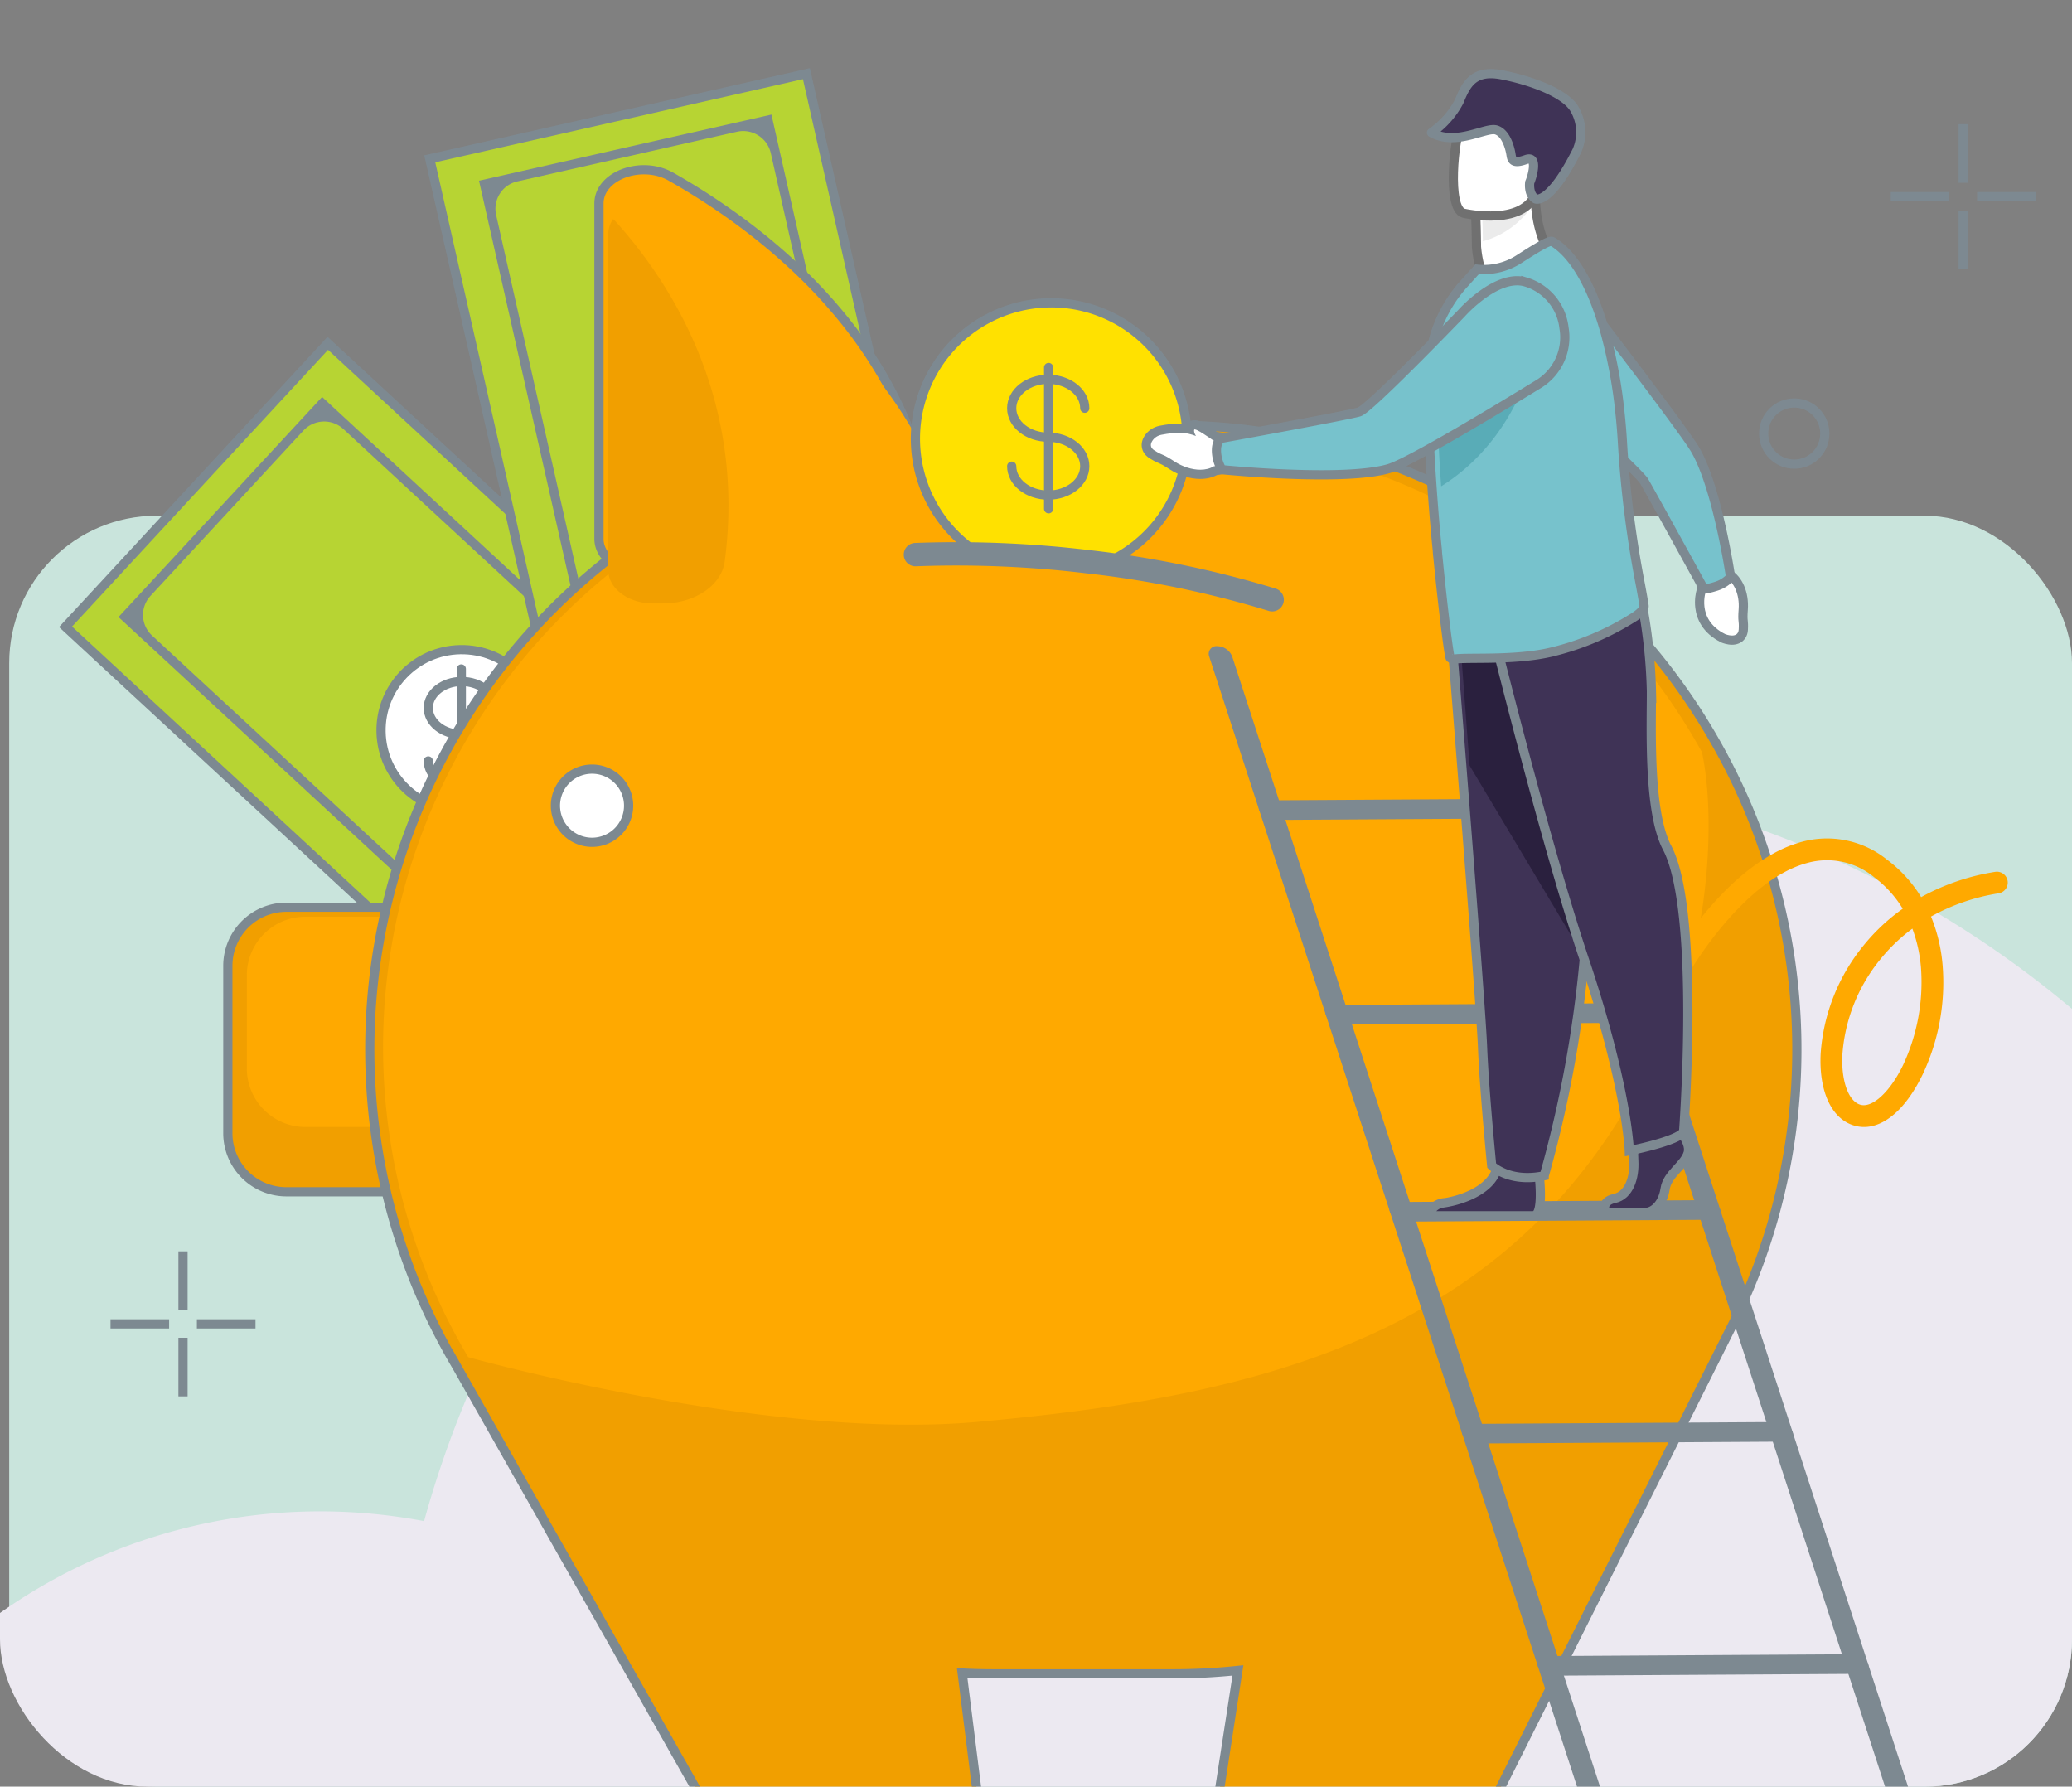 <svg xmlns="http://www.w3.org/2000/svg" xmlns:xlink="http://www.w3.org/1999/xlink" width="225" height="194" viewBox="0 0 225 194"><rect x="0" y="0" width="225" height="194" fill="#808080" stroke="none"/><defs><style>.a,.g,.h,.p,.u{fill:#fff;}.a{stroke:#707070;}.b{fill:#c9e4dc;}.c{clip-path:url(#a);}.d{fill:#ece9f1;}.e{fill:#b7d433;}.e,.g,.h,.i,.j,.k,.m,.o,.r,.s,.v,.x{stroke:#7d8991;}.f{fill:#7d8991;}.h,.i,.p,.r{stroke-linecap:round;stroke-linejoin:round;}.i,.x{fill:none;}.j,.l{fill:#ffa900;}.k,.m,.n{fill:#f19f00;}.m,.x{stroke-miterlimit:10;}.o{fill:#ffe100;}.q{fill:#ebebeb;}.r,.s{fill:#3f3356;}.t{fill:#2a203e;}.v{fill:#77c2cc;}.w{fill:#59acb7;}.y,.z{stroke:none;}.z{fill:#7d8991;}</style><clipPath id="a"><rect class="a" width="225" height="194" rx="16" transform="translate(0 -8.59)"/></clipPath></defs><g transform="translate(-26 0)"><g transform="translate(27 56)"><rect class="b" width="224" height="138" rx="16" transform="translate(0 0)"/></g><g class="c" transform="translate(26 8.59)"><g transform="translate(-114.511 -138.418)"><path class="d" d="M-4403.837,3723.623h243.128a110.736,110.736,0,0,0,27.91-73.653,111.234,111.234,0,0,0-111.266-111.2,111.3,111.3,0,0,0-107.308,81.733,60.594,60.594,0,0,0-11.287-1.058,60.239,60.239,0,0,0-60.256,60.222A60.036,60.036,0,0,0-4403.837,3723.623Z" transform="translate(4511.937 -3325.505)"/><g transform="translate(40.493 137.828)"><g transform="translate(81.135 29.282)"><path class="e" d="M653.8,579.517,625.324,610.3l-41.037-37.967h0l-17.291-16,28.478-30.781,32.285,29.869Z" transform="translate(-566.996 -525.553)"/><g transform="translate(5.752 5.816)"><path class="f" d="M700.758,633.944l-22.109,23.9-52.427-48.5,22.109-23.9Zm-20.125,20.292,16.674-18.022a3.018,3.018,0,0,0-.166-4.264l-46.5-43.021a3.072,3.072,0,0,0-4.341.169l-16.607,17.95a3.046,3.046,0,0,0,.167,4.3L676.39,654.4A3,3,0,0,0,680.633,654.236Z" transform="translate(-626.222 -585.44)"/></g><circle class="g" cx="8.759" cy="8.759" r="8.759" transform="translate(34.091 33.431) rotate(-1.119)"/><g transform="translate(46.645 35.353) rotate(90)"><path class="h" d="M0,3.627C0,1.623,1.288,0,2.876,0S5.752,1.623,5.752,3.627,4.464,7.253,2.876,7.253" transform="translate(7.112)"/><path class="h" d="M5.752,3.627c0,2-1.287,3.626-2.876,3.626S0,5.629,0,3.627,1.288,0,2.876,0" transform="translate(1.361)"/><line class="i" x1="14.038" transform="translate(0 3.666)"/></g></g><g transform="translate(120.689 0)"><path class="e" d="M1032.727,301.534l-40.9,9.247L979.5,256.251h0L974.3,233.274l40.9-9.246,9.7,42.9Z" transform="translate(-974.303 -224.028)"/><g transform="translate(5.345 4.444)"><path class="f" d="M1076.849,339.458l-31.754,7.178-15.749-69.665,31.755-7.179Zm-28.077,5.33,23.948-5.414a3.018,3.018,0,0,0,2.278-3.609l-13.968-61.79a3.072,3.072,0,0,0-3.673-2.319l-23.852,5.392a3.046,3.046,0,0,0-2.3,3.643l13.977,61.83A3,3,0,0,0,1048.772,344.788Z" transform="translate(-1029.346 -269.793)"/></g><circle class="g" cx="8.759" cy="8.759" r="8.759" transform="translate(16.709 42.866) rotate(-45)"/><g transform="translate(31.452 36.214) rotate(90)"><path class="h" d="M0,3.627C0,1.623,1.288,0,2.876,0S5.752,1.623,5.752,3.627,4.464,7.253,2.876,7.253" transform="translate(7.112)"/><path class="h" d="M5.752,3.627c0,2-1.287,3.626-2.876,3.626S0,5.629,0,3.627,1.288,0,2.876,0" transform="translate(1.361)"/><line class="i" x1="14.038" transform="translate(0 3.666)"/></g></g><g transform="translate(98.761 11.438)"><path class="j" d="M1287.88,583.16h-26.666c-2.689,0-4.869-1.633-4.869-3.647V543.1a2.932,2.932,0,0,1,.533-1.677c1.3-1.892,4.731-2.673,7.282-1.228,10.125,5.738,26.712,18.212,28.578,39.066C1292.928,581.373,1290.7,583.16,1287.88,583.16Z" transform="translate(-1216.046 -540.452)"/><path class="k" d="M974.732,1102.218v18.218a6.361,6.361,0,0,1-6.342,6.342H955.336a6.361,6.361,0,0,1-6.342-6.342v-18.218a6.361,6.361,0,0,1,6.342-6.342h13.055A6.361,6.361,0,0,1,974.732,1102.218Z" transform="translate(-948.994 -1016.806)"/><path class="l" d="M974.732,1102.218v10.15a6.362,6.362,0,0,1-6.342,6.342H955.336a6.362,6.362,0,0,1-6.342-6.342v-10.15a6.361,6.361,0,0,1,6.342-6.342h13.055A6.361,6.361,0,0,1,974.732,1102.218Z" transform="translate(-946.932 -1015.775)"/><path class="m" d="M97.177,154.172a5.015,5.015,0,0,1-4.849-6.3l1.949-12.652a67.816,67.816,0,0,1-7.1.371H67.8q-1.744,0-3.468-.088l1.555,12.369a5.015,5.015,0,0,1-4.849,6.3H44.415a9.515,9.515,0,0,1-8.458-5.157l-26.5-46.789a67.427,67.427,0,0,1-4.1-60.753A68.039,68.039,0,0,1,67.8,0H87.181a67.961,67.961,0,0,1,59.3,35.046,67.411,67.411,0,0,1,3.142,59.076q-.726,1.709-1.542,3.37h0l-.034.068c-.141.285-.282.567-.426.85l-25.37,50.606a9.517,9.517,0,0,1-8.459,5.157Z" transform="translate(15.407 26.723)"/><path class="l" d="M143.225,34.266c1.573,7.645.335,18.573-1.676,24.36C128.171,97.1,96.726,104.048,64.583,106.974c-22.856,2.08-55.339-7.025-55.339-7.025a65.922,65.922,0,0,1-4.013-59.4A66.524,66.524,0,0,1,66.288,0H85.24A66.45,66.45,0,0,1,143.225,34.266Z" transform="translate(16.855 27.978)"/><path class="g" d="M1199.333,994.324a3.973,3.973,0,1,1,3.973,3.973A3.973,3.973,0,0,1,1199.333,994.324Z" transform="translate(-1163.759 -926.276)"/><g transform="translate(155.793 71.605)"><path class="l" d="M2102.391,1106.251a3.81,3.81,0,0,1-.973-.127c-2.5-.659-3.938-3.65-3.741-7.805a20.806,20.806,0,0,1,4.678-11.8,21.254,21.254,0,0,1,4.236-3.966,12.107,12.107,0,0,0-3.116-3.434,8.022,8.022,0,0,0-7.292-1.526c-6.985,1.9-12.9,11.879-13.384,13a1.181,1.181,0,0,1-2.23-.776,34.248,34.248,0,0,1,4.35-6.554c4.206-5.144,7.869-7.093,10.2-7.821a10.383,10.383,0,0,1,9.771,1.786,14.512,14.512,0,0,1,3.7,4.064,24.624,24.624,0,0,1,8.034-2.744,1.181,1.181,0,0,1,.382,2.331,22.222,22.222,0,0,0-7.344,2.522,17.832,17.832,0,0,1,1.261,5.317,23.348,23.348,0,0,1-2.178,11.845C2106.987,1104.2,2104.67,1106.251,2102.391,1106.251Zm5.247-21.537a18.856,18.856,0,0,0-3.449,3.294,18.4,18.4,0,0,0-4.153,10.424c-.135,2.842.68,5.066,1.983,5.409s3.21-1.423,4.6-4.3a21.23,21.23,0,0,0,1.952-10.613A15.82,15.82,0,0,0,2107.638,1084.714Zm-24.828,5.851a.167.167,0,0,1-.007.021Z" transform="translate(-2080.508 -1074.921)"/></g><path class="l" d="M1287.88,583.16h-26.666c-2.689,0-4.869-1.633-4.869-3.647V543.1a2.932,2.932,0,0,1,.533-1.677c1.3-1.892,4.731-2.673,7.282-1.228,10.125,5.738,26.712,18.212,28.578,39.066C1292.928,581.373,1290.7,583.16,1287.88,583.16Z" transform="translate(-1212.825 -534.583)"/><path class="n" d="M1262.3,595.085h-1.084c-2.689,0-4.869-1.633-4.869-3.647V555.028a2.932,2.932,0,0,1,.533-1.677,3.363,3.363,0,0,1,.329.322c5.793,6.448,14.141,19.117,11.789,36.863C1268.655,593.117,1265.76,595.085,1262.3,595.085Z" transform="translate(-1215.046 -549)"/></g><g transform="translate(173.413 24.884)"><path class="o" d="M1498.1,660.48a14.684,14.684,0,0,1-1.352.928c-.183.113-.368.219-.557.324a14.885,14.885,0,0,1-1.464.707c-.144-.025-.288-.05-.431-.074q-1.352-.226-2.666-.414-.651-.094-1.29-.179c-1.791-.238-3.514-.428-5.15-.577q-.661-.064-1.3-.114c-.34-.028-.674-.053-1-.078q-1.213-.089-2.343-.152a14.645,14.645,0,0,1-2.872-2.678,14.76,14.76,0,0,1,4.283-22.272c.188-.1.377-.2.569-.3a14.748,14.748,0,0,1,15.58,24.875Z" transform="translate(-1474.322 -634.067)"/><g transform="translate(10.466 7.018)"><path class="i" d="M-4248.71,3597.608c-2.19,0-3.966-1.408-3.966-3.145s1.776-3.142,3.966-3.142,3.968,1.407,3.968,3.142" transform="translate(4252.676 -3590.038)"/><path class="i" d="M-4248.71,3617.513c2.192,0,3.968,1.406,3.968,3.143s-1.776,3.143-3.968,3.143-3.966-1.407-3.966-3.143" transform="translate(4252.676 -3609.941)"/><line class="i" y2="15.345" transform="translate(4.009)"/></g></g><g transform="translate(205.278 61.966)"><path class="f" d="M1741.645,1025.9h0a1.769,1.769,0,0,1-1.611-1.12l-41.42-127.252a.836.836,0,0,1,.878-1.135h0a1.771,1.771,0,0,1,1.612,1.12l41.419,127.251A.836.836,0,0,1,1741.645,1025.9Z" transform="translate(-1698.56 -896.195)"/><path class="f" d="M1976.555,1024.525h0a1.771,1.771,0,0,1-1.612-1.12l-41.419-127.251a.836.836,0,0,1,.878-1.135h0a1.771,1.771,0,0,1,1.612,1.12l41.42,127.252A.836.836,0,0,1,1976.555,1024.525Z" transform="translate(-1900.088 -895.018)"/><path class="f" d="M1771.871,1014.929l-33.521.2a1.678,1.678,0,0,1-1.522-1.057h0a.792.792,0,0,1,.829-1.071l33.522-.2a1.678,1.678,0,0,1,1.521,1.057h0A.792.792,0,0,1,1771.871,1014.929Z" transform="translate(-1731.347 -996.063)"/><path class="f" d="M1822.762,1171.277l-33.522.2a1.678,1.678,0,0,1-1.521-1.057h0a.791.791,0,0,1,.829-1.071l33.521-.2a1.679,1.679,0,0,1,1.521,1.058h0A.791.791,0,0,1,1822.762,1171.277Z" transform="translate(-1775.006 -1130.193)"/><path class="f" d="M1871.774,1321.858l-33.521.2a1.677,1.677,0,0,1-1.522-1.058h0a.791.791,0,0,1,.829-1.071l33.521-.2a1.678,1.678,0,0,1,1.521,1.058h0A.791.791,0,0,1,1871.774,1321.858Z" transform="translate(-1817.054 -1259.376)"/><path class="f" d="M1926.953,1491.381l-33.521.2a1.678,1.678,0,0,1-1.522-1.057h0a.791.791,0,0,1,.829-1.071l33.521-.2a1.677,1.677,0,0,1,1.521,1.057h0A.791.791,0,0,1,1926.953,1491.381Z" transform="translate(-1864.391 -1404.809)"/><path class="f" d="M1984.707,1668.814l-33.522.2a1.676,1.676,0,0,1-1.521-1.057h0a.791.791,0,0,1,.828-1.071l33.522-.2a1.678,1.678,0,0,1,1.521,1.058h0A.791.791,0,0,1,1984.707,1668.814Z" transform="translate(-1913.938 -1557.028)"/></g><g transform="translate(198.992)"><g class="p" transform="translate(-1654.328 -692.145)"><path class="y" d="M 1659.693 735.651 C 1659.693 735.651 1659.693 735.651 1659.693 735.651 C 1658.693 735.651 1657.575 735.296 1656.625 734.677 C 1655.858 734.177 1655.616 734.074 1655.382 733.975 C 1655.168 733.884 1654.947 733.791 1654.457 733.485 C 1654.127 733.28 1653.924 733.019 1653.854 732.708 C 1653.806 732.494 1653.803 732.152 1654.066 731.743 C 1654.356 731.29 1654.839 730.97 1655.392 730.863 C 1656.169 730.714 1656.823 730.641 1657.39 730.641 C 1657.827 730.641 1658.193 730.684 1658.531 730.757 C 1658.538 730.717 1658.547 730.679 1658.561 730.64 C 1658.637 730.416 1658.845 730.271 1659.091 730.271 C 1659.266 730.271 1659.555 730.271 1661.317 731.508 C 1662.076 731.631 1662.8 731.718 1662.807 731.719 L 1663.282 731.776 L 1663.246 732.253 L 1663.071 734.58 L 1663.042 734.971 L 1662.655 735.035 L 1661.333 735.256 C 1660.877 735.515 1660.313 735.651 1659.693 735.651 Z"/><path class="z" d="M 1659.091 730.771 C 1659.061 730.771 1659.041 730.781 1659.034 730.801 C 1658.981 730.955 1659.056 731.216 1659.224 731.488 C 1658.706 731.294 1658.183 731.141 1657.39 731.141 C 1656.887 731.141 1656.275 731.203 1655.486 731.354 C 1655.079 731.433 1654.71 731.664 1654.487 732.013 C 1654.28 732.335 1654.202 732.738 1654.721 733.061 C 1655.757 733.706 1655.457 733.319 1656.898 734.258 C 1657.787 734.838 1658.8 735.151 1659.693 735.151 C 1660.246 735.151 1660.754 735.03 1661.158 734.778 L 1662.572 734.542 L 1662.748 732.215 C 1662.748 732.215 1661.942 732.119 1661.123 731.982 C 1660.566 731.589 1659.373 730.771 1659.091 730.771 M 1659.091 729.771 C 1659.091 729.771 1659.091 729.771 1659.091 729.771 C 1659.445 729.771 1659.81 729.925 1660.537 730.383 C 1660.872 730.594 1661.227 730.835 1661.509 731.032 C 1662.214 731.144 1662.859 731.221 1662.866 731.222 C 1663.398 731.286 1663.785 731.757 1663.745 732.29 L 1663.57 734.617 C 1663.535 735.077 1663.191 735.453 1662.737 735.529 L 1661.498 735.735 C 1660.983 736.008 1660.364 736.151 1659.693 736.151 C 1658.582 736.151 1657.396 735.776 1656.352 735.096 C 1655.622 734.62 1655.41 734.53 1655.186 734.435 C 1654.966 734.342 1654.716 734.236 1654.193 733.91 C 1653.635 733.563 1653.435 733.125 1653.366 732.818 C 1653.297 732.511 1653.289 732.027 1653.645 731.472 C 1654.009 730.906 1654.611 730.505 1655.297 730.372 C 1656.106 730.217 1656.791 730.141 1657.39 730.141 C 1657.7 730.141 1657.979 730.162 1658.233 730.197 C 1658.427 729.931 1658.739 729.771 1659.091 729.771 Z"/></g><path class="a" d="M1911.1,556.993s-3.335,3.957-7.583,2.3a12.88,12.88,0,0,1-.926-3.839c0-.2,0-.395-.007-.579-.023-1.834-.084-2.864-.084-2.864h0c.193-.081,6.493-2.667,6.488-2.452C1908.884,554.521,1911.1,556.993,1911.1,556.993Z" transform="translate(-1867.234 -536.674)"/><path class="q" d="M1908.112,557.681a9.488,9.488,0,0,1-5.531,4.134c-.022-1.834-.081-2.864-.081-2.864h0C1902.672,558.9,1908.285,557.349,1908.112,557.681Z" transform="translate(-1866.528 -543.612)"/><path class="a" d="M1886.563,495.065s7.084,1.665,8.054-2.762,2.536-7.195-1.946-8.446-5.734.246-6.417,1.645S1884.745,494.518,1886.563,495.065Z" transform="translate(-1852.616 -479.917)"/><path class="r" d="M1880.064,472.551c.1.062,1.621.53,4.508-5.221a5.007,5.007,0,0,0-.295-4.581c-1.056-1.726-4.8-3.083-7.914-3.673s-3.859,1.161-4.593,2.921a9.5,9.5,0,0,1-2.991,3.368c2.684,1.5,5.916-.645,7.036-.292s1.515,2.117,1.6,2.683.213,1.036,1.621.531.636,2,.411,2.474C1879.448,470.76,1879.257,472.034,1880.064,472.551Z" transform="translate(-1838.306 -458.959)"/><g transform="translate(30.145 52.012)"><path class="s" d="M2001.147,1265.114h4.29c.9,0,1.9-.9,2.149-2.549s2.1-2.549,2.5-3.9-1.65-3.249-1.65-3.249l-.343-.44-.356-.459-3.4.8s-.083.809-.136,1.84c-.037.744-.056,1.6-.014,2.359.1,1.8-.5,3.737-2.1,4.087S2001.147,1265.114,2001.147,1265.114Z" transform="translate(-1981.891 -1193.478)"/><path class="s" d="M1866.459,1294.278h11.372a1.027,1.027,0,0,0,.241-.07c.76-.38.521-3.287.43-4.184-.018-.167-.03-.264-.03-.264s-4-3.2-4.549-.75c-.017.076-.037.151-.059.225h0c-.694,2.291-3.8,3.332-5.589,3.621A1.954,1.954,0,0,0,1866.459,1294.278Z" transform="translate(-1866.459 -1222.277)"/><path class="s" d="M1882.588,863.869s.608,7.576,1.321,16.684c.97,12.371,2.137,27.568,2.253,30.447.2,5,1,13,1,13s1.9,1.9,5.7,1.1a130.842,130.842,0,0,0,4.353-23.493c.015-.2.03-.4.045-.6.9-12.295,2.3-38.185,2.3-38.185Z" transform="translate(-1880.296 -857.441)"/><path class="t" d="M1882.588,863.869s.575,7.576,1.249,16.684l12.579,21.048c.014-.2.028-.4.042-.6.851-12.295,2.174-38.185,2.174-38.185Z" transform="translate(-1879.373 -857.441)"/><path class="s" d="M1909.214,829.784s6.147,25.346,10.84,39.348,4.891,20.78,4.891,20.78,5.319-1.039,5.9-2.075c0,0,1.822-23.98-1.795-30.834-2.044-3.873-1.7-12.847-1.7-16.935a57.735,57.735,0,0,0-2.364-15.1Z" transform="translate(-1903.138 -824.972)"/></g><g transform="translate(41.026 20.757)"><g class="u" transform="translate(-2058.095 -803.959)"><path class="y" d="M 2080.177 844.709 C 2080.177 844.709 2080.177 844.709 2080.177 844.709 C 2079.731 844.709 2079.312 844.546 2079.266 844.527 L 2079.249 844.52 L 2079.232 844.512 C 2077.347 843.582 2076.807 842.169 2076.686 841.148 C 2076.581 840.267 2076.768 839.529 2076.851 839.257 L 2076.742 837.588 L 2076.72 837.253 L 2077.022 837.106 L 2078.347 836.461 L 2078.692 836.293 L 2078.944 836.583 L 2079.712 837.468 C 2080.834 838.076 2081.522 839.659 2081.395 841.369 C 2081.336 842.175 2081.361 842.403 2081.385 842.623 C 2081.408 842.83 2081.432 843.045 2081.405 843.567 C 2081.368 844.271 2080.898 844.709 2080.177 844.709 Z"/><path class="z" d="M 2078.566 836.91 L 2077.241 837.556 L 2077.356 839.321 C 2077.356 839.321 2076.193 842.456 2079.453 844.064 C 2079.453 844.064 2079.815 844.209 2080.177 844.209 C 2080.527 844.209 2080.878 844.074 2080.905 843.54 C 2080.963 842.454 2080.784 842.862 2080.897 841.332 C 2081.01 839.802 2080.409 838.356 2079.397 837.868 L 2078.566 836.91 M 2078.819 835.675 L 2079.322 836.255 L 2080.032 837.074 C 2081.293 837.81 2082.035 839.515 2081.894 841.406 C 2081.838 842.166 2081.86 842.361 2081.883 842.568 C 2081.912 842.83 2081.931 843.072 2081.904 843.593 C 2081.854 844.559 2081.16 845.209 2080.177 845.209 C 2079.647 845.209 2079.17 845.028 2079.079 844.991 L 2079.044 844.977 L 2079.011 844.961 C 2076.924 843.931 2076.325 842.351 2076.189 841.207 C 2076.083 840.316 2076.243 839.565 2076.346 839.2 L 2076.243 837.621 L 2076.199 836.951 L 2076.803 836.657 L 2078.128 836.011 L 2078.819 835.675 Z"/></g><path class="v" d="M1963.45,639.913c-1.211.389-1.406.3-1.406.3s-5.9-10.736-6.494-11.719-12.52-12.039-12.52-12.039l3.064-11.425s13.56,17.56,15.025,20.08c2.42,4.164,3.837,13.834,3.837,13.834A3.544,3.544,0,0,1,1963.45,639.913Z" transform="translate(-1943.031 -605.031)"/></g><path class="v" d="M1866.242,605.519c.042,2.346.179,4.984.363,7.663l.033.476c.118,1.66.246,3.323.392,4.945q.088.976.186,1.925l.01.085c.005.236.034.493.06.726.6,6.076,1.224,10.876,1.34,10.95a.682.682,0,0,0,.467.119c1.593-.2,6.347.161,10.239-.686a29.5,29.5,0,0,0,9.109-3.777c.4-.235,1.3-.858,1.231-1.323-.073-.511-.207-1.25-.376-2.18a117.834,117.834,0,0,1-1.957-15.3q-.1-1.818-.294-3.586a54.36,54.36,0,0,0-1.587-8.563c-1.334-4.805-3.3-8.485-5.756-9.924-.321-.18-2.051.921-3.639,1.94a7.014,7.014,0,0,1-4.514,1.069l-1.322,1.462a14.761,14.761,0,0,0-3.771,7.86c-.036.26-.065.536-.09.83A51.6,51.6,0,0,0,1866.242,605.519Z" transform="translate(-1836.116 -568.85)"/><path class="w" d="M1866.242,668.812c.042,2.346.179,4.984.363,7.663l.033.476c9.1-5.7,10.5-16.121,10.5-16.121a24.893,24.893,0,0,0-10.776,2.7A51.6,51.6,0,0,0,1866.242,668.812Z" transform="translate(-1835.116 -632.143)"/><path class="v" d="M1704.454,635.873c-.094-1.35.6-1.575.6-1.575s13.722-2.486,14.889-2.854,11.141-10.743,11.141-10.743,3.824-4.312,6.954-3.36a5.882,5.882,0,0,1,4.146,4.971,5.954,5.954,0,0,1-2.765,6.113c-4.682,2.872-14.058,8.532-16.266,9.179-4.914,1.441-18.117.115-18.117.115A4.255,4.255,0,0,1,1704.454,635.873Z" transform="translate(-1697.323 -594.717)"/></g><g transform="translate(172.194 50.839)"><path class="f" d="M1506.931,815.013a1.268,1.268,0,0,1-1.589.834,109.183,109.183,0,0,0-19.877-4.089A118.079,118.079,0,0,0,1467.1,811a1.269,1.269,0,1,1-.157-2.532,121.26,121.26,0,0,1,19.029.791,112.482,112.482,0,0,1,20.129,4.169A1.269,1.269,0,0,1,1506.931,815.013Z" transform="translate(-1465.749 -808.353)"/></g><ellipse class="x" cx="3.321" cy="3.321" rx="3.321" ry="3.321" transform="translate(265.535 35.757)"/><g transform="translate(279.332 5.483)"><line class="x" y1="6.365" transform="translate(7.873 0)"/><line class="x" y1="6.365" transform="translate(7.873 9.38)"/><line class="x" x1="6.365" transform="translate(0 7.873)"/><line class="x" x1="6.365" transform="translate(9.38 7.873)"/></g><g transform="translate(86.019 127.879)"><line class="x" y1="6.365" transform="translate(7.873 0)"/><line class="x" y1="6.365" transform="translate(7.873 9.38)"/><line class="x" x1="6.365" transform="translate(0 7.873)"/><line class="x" x1="6.365" transform="translate(9.38 7.873)"/></g></g></g></g></g></svg>